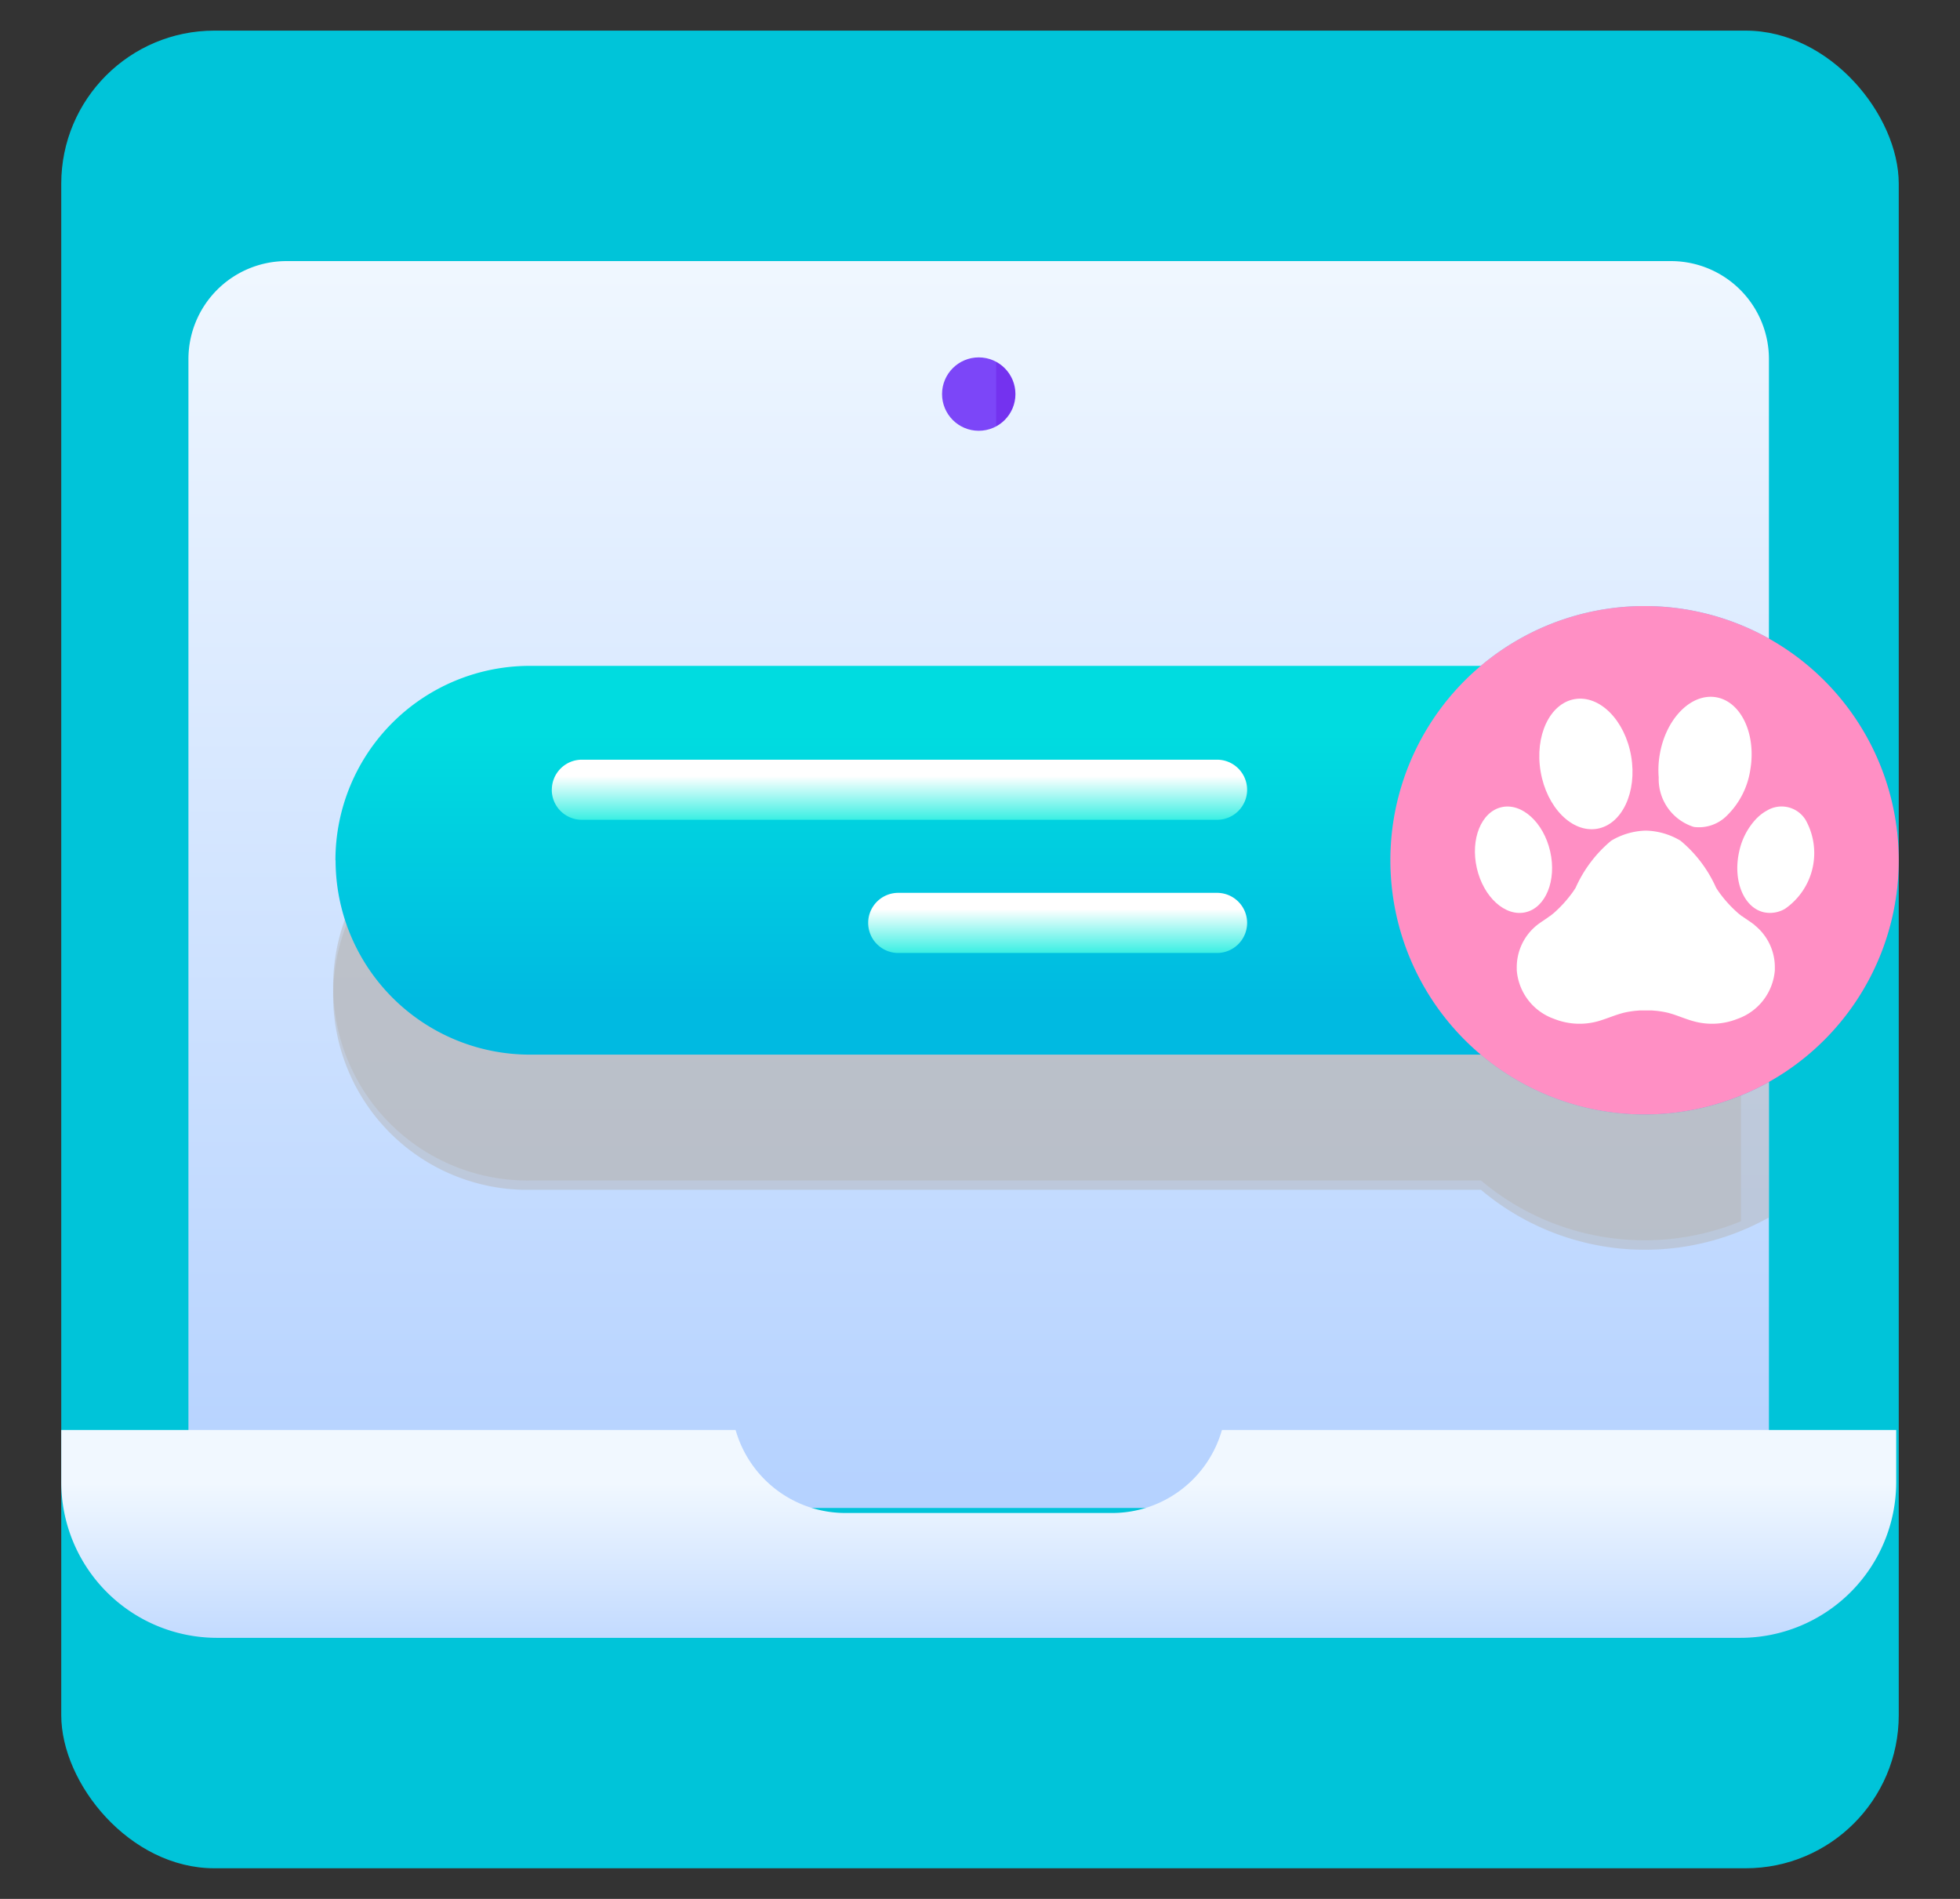 <svg xmlns="http://www.w3.org/2000/svg" xmlns:xlink="http://www.w3.org/1999/xlink" viewBox="0 0 64 62"><rect x="0" y="0" width="64" height="62" fill="#333333" stroke="none"/><defs><style>.cls-1{fill:url(#linear-gradient);}.cls-2{isolation:isolate;}.cls-3{fill:none;}.cls-4{fill:#00c4d9;}.cls-5{clip-path:url(#clip-path);}.cls-6{fill:#b6b6b8;mix-blend-mode:multiply;}.cls-12,.cls-6{opacity:0.5;}.cls-7{fill:url(#linear-gradient-3);}.cls-8{fill:url(#linear-gradient-4);}.cls-9{fill:url(#linear-gradient-5);}.cls-10{fill:url(#linear-gradient-6);}.cls-11{fill:url(#linear-gradient-7);}.cls-12{fill:url(#linear-gradient-8);}.cls-13{fill:url(#linear-gradient-9);}.cls-14{fill:#fff;}</style><linearGradient id="linear-gradient" x1="31.959" y1="7.638" x2="31.959" y2="50.758" gradientUnits="userSpaceOnUse"><stop offset="0" stop-color="#f1f8ff"/><stop offset="1" stop-color="#b2d0ff"/></linearGradient><clipPath id="clip-path"><path class="cls-1" d="M57.761,49.235V11.725a3.2,3.2,0,0,0-3.2-3.2H9.353a3.2,3.2,0,0,0-3.2,3.2v37.51"/></clipPath><linearGradient id="linear-gradient-3" x1="30.761" y1="12.867" x2="33.156" y2="12.867" gradientUnits="userSpaceOnUse"><stop offset="0.73" stop-color="#7c46f8"/><stop offset="0.747" stop-color="#7432ef"/><stop offset="1" stop-color="#7432ef"/></linearGradient><linearGradient id="linear-gradient-4" x1="31.959" y1="48.423" x2="31.959" y2="55.267" xlink:href="#linear-gradient"/><linearGradient id="linear-gradient-5" x1="33.053" y1="23.967" x2="33.053" y2="32.677" gradientUnits="userSpaceOnUse"><stop offset="0" stop-color="#00dce0"/><stop offset="1" stop-color="#00bae1"/></linearGradient><linearGradient id="linear-gradient-6" x1="-929.03" y1="25.341" x2="-929.03" y2="27.191" gradientTransform="matrix(-1, 0, 0, 1, -899.66, 0)" gradientUnits="userSpaceOnUse"><stop offset="0" stop-color="#fff"/><stop offset="1" stop-color="#00ebdb"/></linearGradient><linearGradient id="linear-gradient-7" x1="-934.196" y1="29.688" x2="-934.196" y2="31.539" xlink:href="#linear-gradient-6"/><linearGradient id="linear-gradient-8" x1="-961.66" y1="28.088" x2="-945.064" y2="28.088" gradientTransform="matrix(-1, 0, 0, 1, -899.66, 0)" gradientUnits="userSpaceOnUse"><stop offset="0" stop-color="#006efc"/><stop offset="1" stop-color="#00d8f9"/></linearGradient><linearGradient id="linear-gradient-9" x1="53.702" y1="22.754" x2="53.702" y2="36.971" gradientUnits="userSpaceOnUse"><stop offset="0" stop-color="#ff8fc4"/><stop offset="0.141" stop-color="#ff8fc4"/><stop offset="1" stop-color="#ff8fc4"/></linearGradient></defs><g class="cls-2"><g id="레이어_2" data-name="레이어 2"><g id="레이어_1-2" data-name="레이어 1"><rect class="cls-3" width="64" height="62"/><rect class="cls-4" x="2" y="1" width="60" height="60" rx="5"/><path class="cls-1" d="M57.761,49.235V11.725a3.2,3.2,0,0,0-3.2-3.2H9.353a3.2,3.2,0,0,0-3.2,3.2v37.51"/><g class="cls-5"><path class="cls-6" d="M53.7,24.205a8.264,8.264,0,0,0-5.342,1.951H17.305a6.347,6.347,0,1,0,0,12.693H48.36A8.3,8.3,0,1,0,53.7,24.205Z"/></g><circle class="cls-7" cx="31.959" cy="12.867" r="1.198"/><path class="cls-8" d="M39.9,46.69A3.73,3.73,0,0,1,36.311,49.4H27.605A3.729,3.729,0,0,1,24.02,46.69H2v1.7a5.087,5.087,0,0,0,5.086,5.086H56.831a5.087,5.087,0,0,0,5.086-5.086v-1.7Z"/><path class="cls-6" d="M53.7,23.9a8.264,8.264,0,0,0-5.342,1.951H17.305a6.347,6.347,0,1,0,0,12.693H48.36a8.283,8.283,0,0,0,8.488,1.331V24.518A8.274,8.274,0,0,0,53.7,23.9Z"/><path class="cls-9" d="M10.958,28.088a6.345,6.345,0,0,0,6.347,6.346H48.8a6.345,6.345,0,0,0,6.346-6.346h0A6.347,6.347,0,0,0,48.8,21.741h-31.5a6.347,6.347,0,0,0-6.347,6.347Z"/><path class="cls-10" d="M18.017,25.786a.981.981,0,0,0,.981.981H39.74a.981.981,0,0,0,.982-.981h0a.982.982,0,0,0-.982-.982H19a.982.982,0,0,0-.981.982Z"/><path class="cls-11" d="M28.349,30.134a.981.981,0,0,0,.981.981H39.74a.982.982,0,0,0,.982-.981h0a.981.981,0,0,0-.982-.982H29.33a.981.981,0,0,0-.981.982Z"/><path class="cls-12" d="M45.4,28.088a8.3,8.3,0,1,0,8.3-8.3A8.3,8.3,0,0,0,45.4,28.088Z"/><path class="cls-13" d="M45.4,28.088a8.3,8.3,0,1,0,8.3-8.3A8.3,8.3,0,0,0,45.4,28.088Z"/><path class="cls-14" d="M49.812,29.786c.661-.15,1.022-1.041.806-1.988s-.928-1.594-1.589-1.443-1.022,1.041-.806,1.989.928,1.593,1.589,1.442"/><path class="cls-14" d="M55.31,27a1.288,1.288,0,0,0,1.088-.379,2.639,2.639,0,0,0,.754-1.484c.2-1.169-.3-2.231-1.114-2.371s-1.641.693-1.841,1.863a2.976,2.976,0,0,0-.035.754A1.637,1.637,0,0,0,55.31,27"/><path class="cls-14" d="M52.149,27.06c.816-.14,1.314-1.2,1.113-2.371s-1.025-2-1.841-1.863-1.315,1.2-1.114,2.371,1.026,2,1.842,1.863"/><path class="cls-14" d="M57.3,30.208l-.018-.015c-.129-.1-.265-.184-.4-.281l-.007,0-.111-.088-.01-.009a4.041,4.041,0,0,1-.559-.6c-.057-.073-.109-.15-.159-.229l0,0a4.237,4.237,0,0,0-1.161-1.536,2.306,2.306,0,0,0-1.13-.33h-.005a2.306,2.306,0,0,0-1.13.33,4.248,4.248,0,0,0-1.161,1.536l0,0c-.05.079-.1.156-.159.229a4.03,4.03,0,0,1-.558.6h0l-.01.008c-.037.03-.074.06-.112.089l-.007,0c-.13.1-.267.18-.4.281l-.018.015a1.759,1.759,0,0,0-.658,1.4c0,.023,0,.046,0,.07a1.833,1.833,0,0,0,1.21,1.585l.021.008a2.241,2.241,0,0,0,1.435.069c.289-.084.561-.209.852-.279l.06-.013c.057-.011.114-.021.171-.029l.057-.008h0l.052-.006.154-.013.063,0h.017l.052,0c.046,0,.093,0,.139,0l.052,0h.018l.063,0,.154.013.051.006h0l.057.008c.057.008.114.018.17.029l.061.013c.291.07.562.2.851.279a2.241,2.241,0,0,0,1.435-.069l.021-.008a1.834,1.834,0,0,0,1.211-1.585c0-.023,0-.046,0-.069a1.758,1.758,0,0,0-.658-1.4"/><path class="cls-14" d="M58.943,26.752l0-.007-.009-.012a.921.921,0,0,0-1.232-.271,1.418,1.418,0,0,0-.326.243l-.011.01-.007.007a2.228,2.228,0,0,0-.567,1.076c-.216.947.144,1.838.806,1.988a.966.966,0,0,0,.69-.114,2.214,2.214,0,0,0,.661-2.92"/></g></g></g></svg>